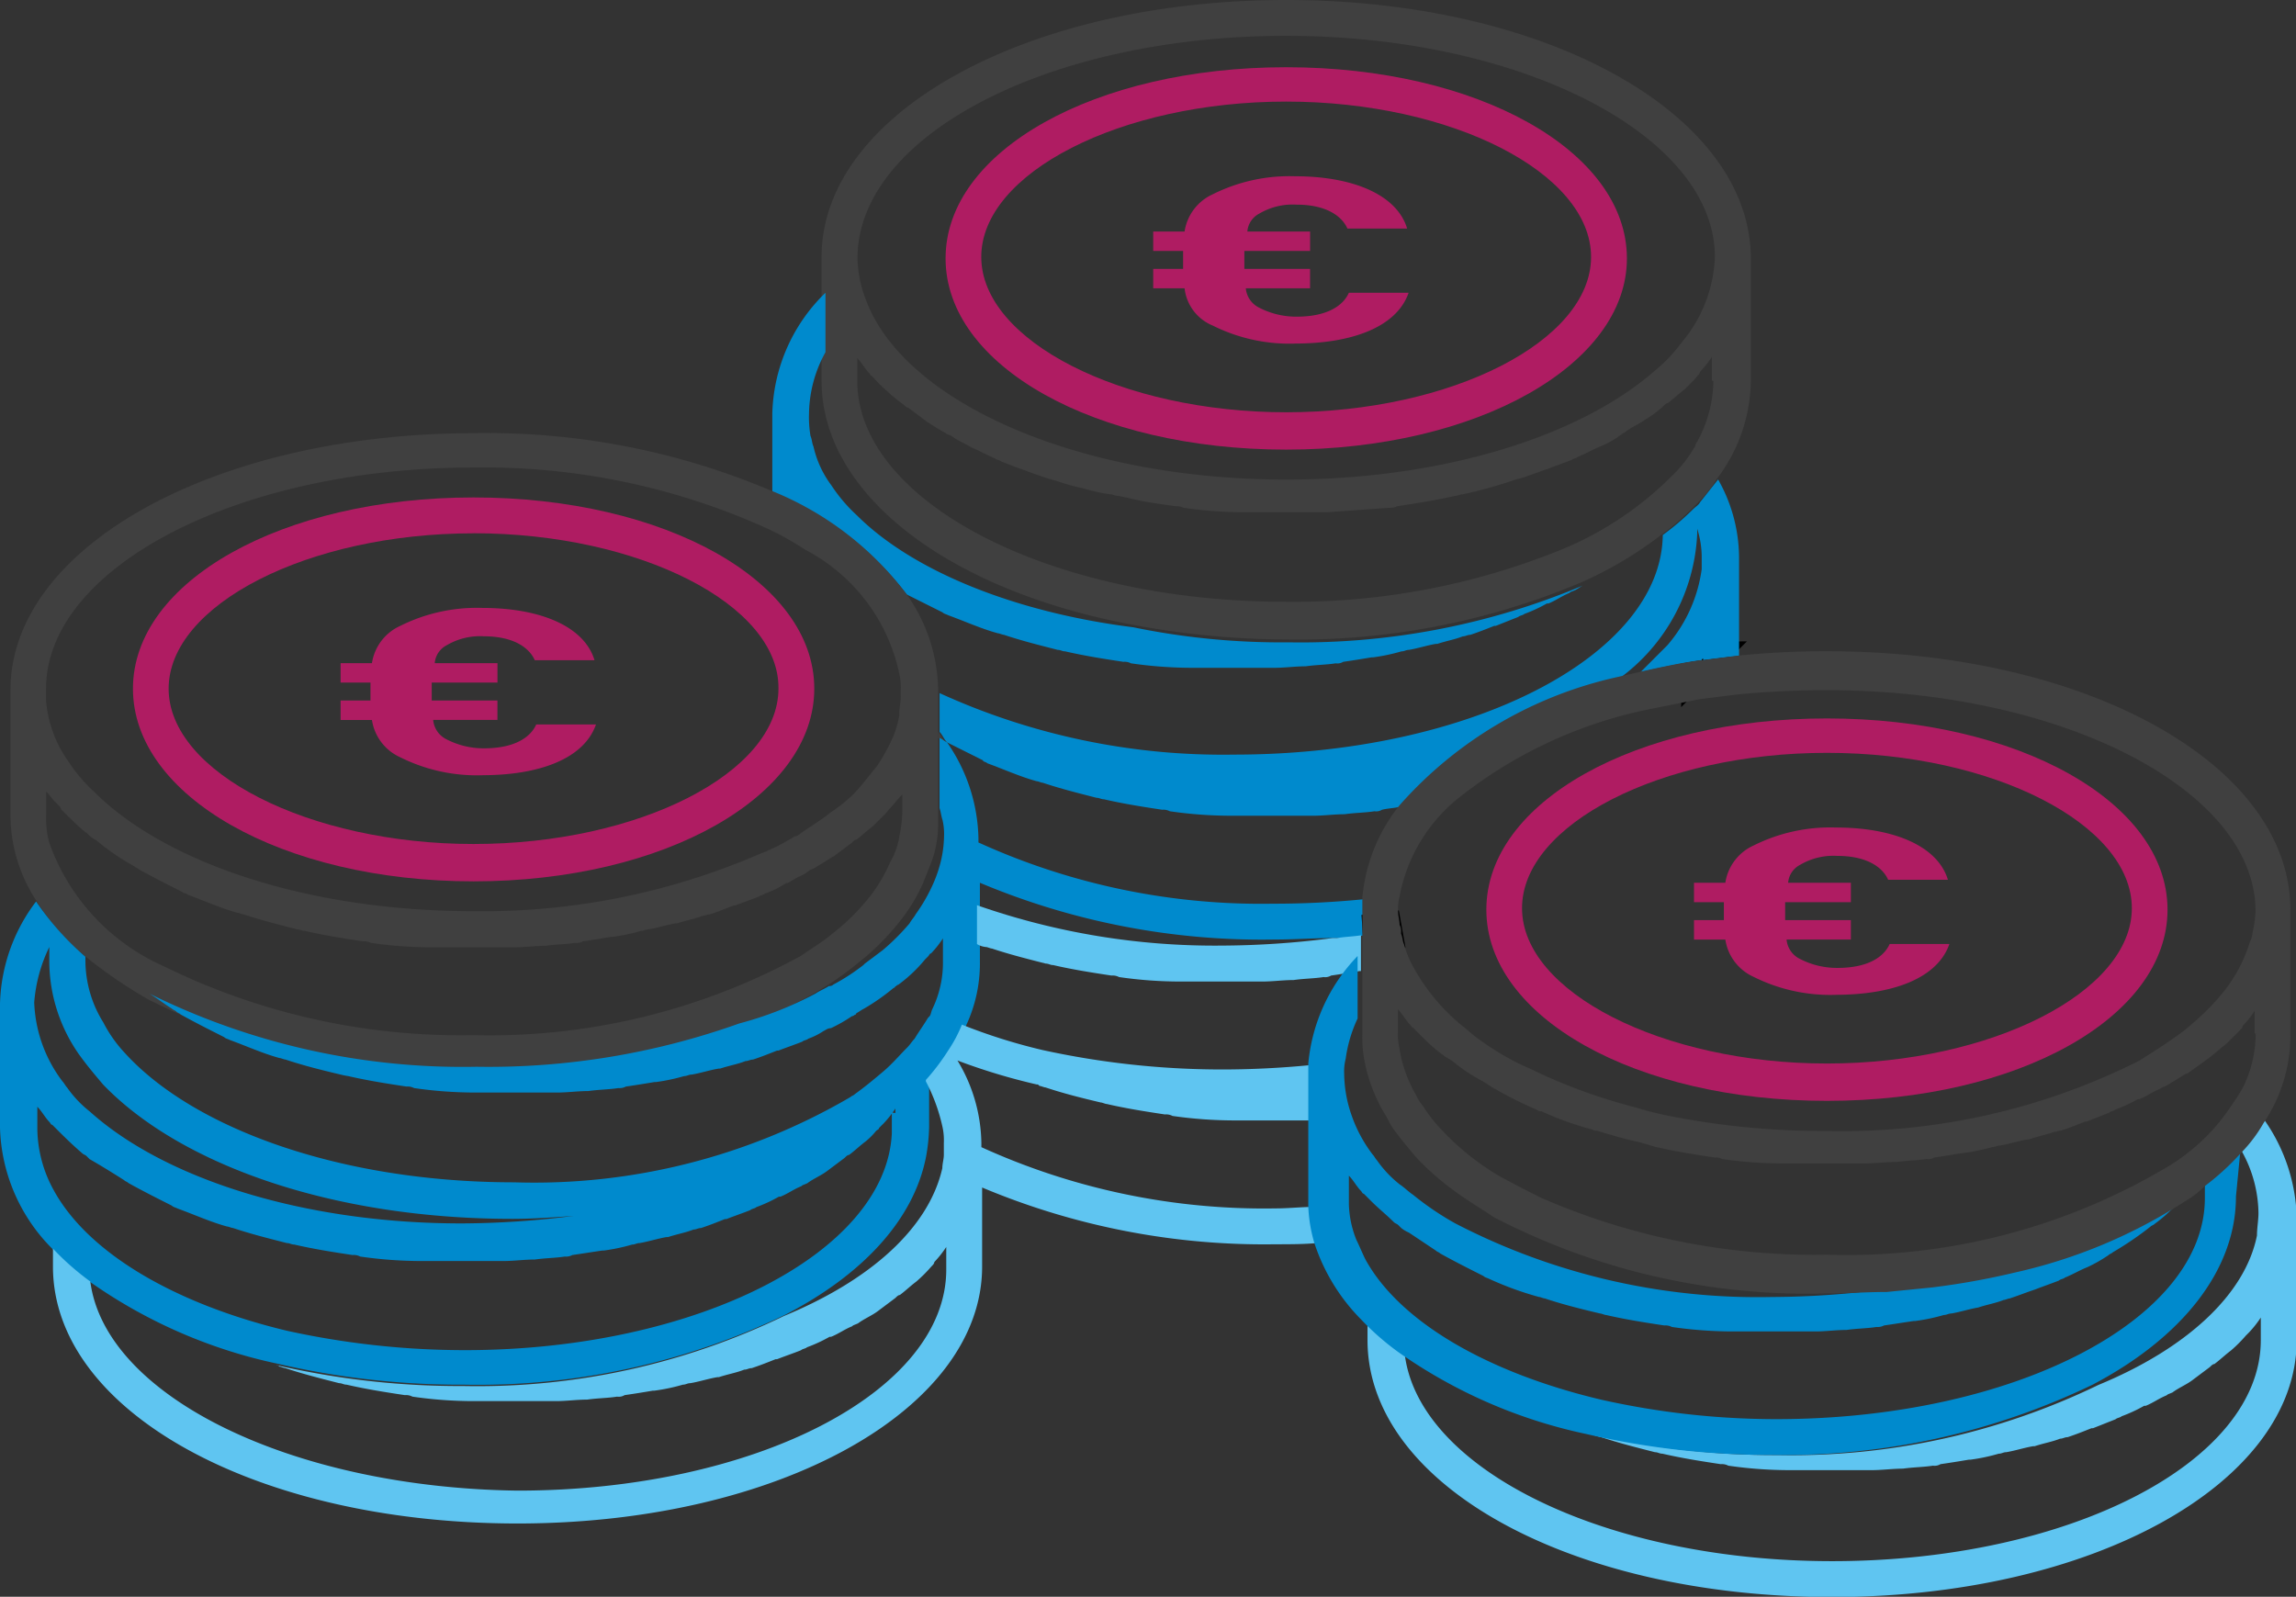 <svg xmlns="http://www.w3.org/2000/svg" viewBox="-2305 -15517 60.995 42.422">
  <rect x="-2305" y="-15517" width="60.995" height="42.422" fill="#333333" stroke="none"/>
  <defs>
    <style>
      .cls-1 {
        fill: #af1c62;
      }

      .cls-2 {
        fill: #404040;
      }

      .cls-3 {
        fill: #fff;
        stroke: #000;
        stroke-miterlimit: 10;
      }

      .cls-4 {
        fill: #008acd;
      }

      .cls-5 {
        fill: #5fc5f1;
      }
    </style>
  </defs>
  <g id="Groupe_1765" data-name="Groupe 1765" transform="translate(-2305 -15517)">
    <path id="Tracé_357" data-name="Tracé 357" class="cls-1" d="M72.348,14.659c-5.08,0-9.048-2.222-9.048-5.08S67.268,4.5,72.348,4.5,81.4,6.722,81.4,9.58C81.4,12.4,77.428,14.659,72.348,14.659Zm0-9.246c-4.4,0-8.1,1.9-8.1,4.127s3.73,4.127,8.1,4.127c4.4,0,8.1-1.9,8.1-4.127S76.753,5.413,72.348,5.413Z" transform="translate(-38.18 -2.714)"/>
    <path id="Tracé_358" data-name="Tracé 358" class="cls-1" d="M80.97,16.245a4.552,4.552,0,0,1-2.183-.476,1.218,1.218,0,0,1-.754-.992H77.2V14.26h.794v-.476H77.2v-.516h.833a1.3,1.3,0,0,1,.754-.992A4.552,4.552,0,0,1,80.97,11.8c1.508,0,2.7.476,2.976,1.389H82.359c-.159-.357-.6-.635-1.349-.635a1.745,1.745,0,0,0-.992.238.588.588,0,0,0-.317.476h1.667v.516H79.621v.476h1.746v.516H79.66a.634.634,0,0,0,.357.516,2.141,2.141,0,0,0,.992.238c.794,0,1.23-.278,1.389-.635h1.587c-.317.913-1.508,1.349-3.016,1.349" transform="translate(-46.564 -7.117)"/>
    <g id="Groupe_764" data-name="Groupe 764" transform="translate(21.826)">
      <g id="Groupe_763" data-name="Groupe 763">
        <path id="Tracé_359" data-name="Tracé 359" class="cls-2" d="M67.342,0C60.437,0,55,3.016,55,6.826v3.294c0,3.016,3.373,5.556,8.215,6.469a22.41,22.41,0,0,0,4.127.4,19.33,19.33,0,0,0,7.818-1.508,10.187,10.187,0,0,0,2.143-1.27,6.475,6.475,0,0,0,.794-.675l.2-.2a3.129,3.129,0,0,0,.476-.6,4.375,4.375,0,0,0,.913-2.619V6.826C79.644,3.016,74.247,0,67.342,0Zm11.35,10.119a3.447,3.447,0,0,1-.437,1.627c-.04.04-.04.119-.079.159a3.557,3.557,0,0,1-.6.754,8.991,8.991,0,0,1-2.818,1.9,18.872,18.872,0,0,1-7.421,1.429c-6.27,0-11.389-2.659-11.389-5.873v-.6c.119.119.2.278.317.4.04.04.04.079.079.079a3.741,3.741,0,0,0,.4.4h0a4.217,4.217,0,0,0,.437.357c.04.04.079.079.119.079l.476.357h0a5.873,5.873,0,0,0,.516.317c.04.04.079.04.159.079.159.119.357.2.556.317h0c.2.079.4.2.6.278.04.04.119.04.159.079.2.079.4.159.635.238h0c.2.079.437.159.675.238.04,0,.119.04.159.04a4.8,4.8,0,0,0,.714.2h0a4.614,4.614,0,0,0,.714.159c.079,0,.119.04.2.04.238.04.516.119.754.159h0c.238.04.516.079.794.119a.358.358,0,0,1,.2.04,11.364,11.364,0,0,0,1.667.119h2.143l1.667-.119a.358.358,0,0,0,.2-.04c.516-.079,1.032-.159,1.548-.278.079,0,.119-.04.2-.04a12.318,12.318,0,0,0,1.429-.4c.04,0,.119-.04.159-.04.238-.079.437-.159.675-.238h0c.2-.079.437-.159.635-.238.04-.04.119-.04.159-.079.2-.079.4-.2.6-.278h0a2.53,2.53,0,0,0,.556-.317c.04-.04.079-.04.119-.079.159-.119.357-.2.516-.317h0a3.029,3.029,0,0,0,.437-.317l.04-.04c.04-.04.079-.079.119-.079.159-.119.278-.238.437-.357h0l.278-.278L78.255,10c.04-.04.079-.079.079-.119a2.78,2.78,0,0,0,.317-.4h0v.635Zm-.833-1.032a4.249,4.249,0,0,1-.714.754c-1.984,1.746-5.635,2.9-9.8,2.9-5.6,0-10.239-2.1-11.191-4.841a3.169,3.169,0,0,1-.2-1.032v-.04C55.992,3.572,61.072.952,67.342.952S78.731,3.611,78.731,6.826A3.74,3.74,0,0,1,77.858,9.088Z" transform="translate(-55)"/>
      </g>
    </g>
    <path id="Tracé_360" data-name="Tracé 360" class="cls-3" d="M62.1,72.3Z" transform="translate(-37.456 -43.608)"/>
    <path id="Tracé_361" data-name="Tracé 361" class="cls-1" d="M17.948,43.5c-5.08,0-9.048-2.262-9.048-5.119s3.968-5.08,9.048-5.08S27,35.522,27,38.38,23.028,43.5,17.948,43.5Zm0-9.246c-4.4,0-8.1,1.9-8.1,4.127s3.73,4.127,8.1,4.127c4.4,0,8.1-1.9,8.1-4.127C26.083,36.157,22.353,34.252,17.948,34.252Z" transform="translate(-5.368 -20.085)"/>
    <path id="Tracé_362" data-name="Tracé 362" class="cls-1" d="M26.57,45.145a4.552,4.552,0,0,1-2.183-.476,1.3,1.3,0,0,1-.754-.992H22.8V43.16h.794v-.476H22.8v-.516h.833a1.3,1.3,0,0,1,.754-.992A4.552,4.552,0,0,1,26.57,40.7c1.508,0,2.7.476,2.976,1.389H27.959c-.159-.357-.6-.635-1.349-.635a1.745,1.745,0,0,0-.992.238.588.588,0,0,0-.317.476h1.667v.516H25.221v.476h1.746v.516H25.26a.634.634,0,0,0,.357.516,2.141,2.141,0,0,0,.992.238c.794,0,1.23-.278,1.389-.635h1.587c-.317.913-1.508,1.349-3.016,1.349" transform="translate(-13.752 -24.549)"/>
    <path id="Tracé_363" data-name="Tracé 363" class="cls-2" d="M60.373,52.9h0c-.04.04,0,.04,0,.079Z" transform="translate(-36.404 -31.907)"/>
    <path id="Tracé_364" data-name="Tracé 364" class="cls-4" d="M55.272,27.616l.952.476c.04.04.079.04.159.079.437.159.873.357,1.31.476.04,0,.119.04.159.04.476.159.952.278,1.429.4.079,0,.119.04.2.04.516.119,1.032.2,1.548.278a.358.358,0,0,1,.2.04,11.364,11.364,0,0,0,1.667.119h2.143c.278,0,.556-.04.833-.04h0c.278-.04.556-.04.794-.079a.3.3,0,0,0,.2-.04c.278-.04.516-.079.754-.119h.04a5.1,5.1,0,0,0,.754-.159c.079,0,.119-.04.2-.04.238-.04.476-.119.714-.159h.04c.238-.079.476-.119.675-.2.079,0,.119-.04.2-.04.238-.079.437-.159.635-.238h.04l.6-.238c.04-.04.119-.04.159-.079a4,4,0,0,0,.6-.278h.04c.2-.079.357-.2.556-.278.04-.04.079-.04.159-.079s.119-.079.2-.119a19.33,19.33,0,0,1-7.818,1.508,19.428,19.428,0,0,1-4.127-.4c-3.175-.4-5.873-1.508-7.342-2.976a4.212,4.212,0,0,1-.675-.794,2.707,2.707,0,0,1-.476-1.032c-.04-.079-.04-.2-.079-.278a3,3,0,0,1-.04-.6,3.447,3.447,0,0,1,.437-1.627V19.6A4.625,4.625,0,0,0,51.7,22.814v2.1A8.375,8.375,0,0,1,55.272,27.616Z" transform="translate(-31.183 -11.822)"/>
    <path id="Tracé_365" data-name="Tracé 365" class="cls-2" d="M62.8,49v.159c.079.04.119.079.2.119C62.919,49.2,62.879,49.079,62.8,49Z" transform="translate(-37.878 -29.555)"/>
    <path id="Tracé_366" data-name="Tracé 366" class="cls-2" d="M89.319,62.7H89.2C89.24,62.74,89.279,62.7,89.319,62.7Z" transform="translate(-53.802 -37.818)"/>
    <path id="Tracé_367" data-name="Tracé 367" class="cls-2" d="M24.511,33.286a8.422,8.422,0,0,0-3.651-2.778A19.33,19.33,0,0,0,13.042,29C6.137,29,.7,32.016.7,35.826v3.294a4.166,4.166,0,0,0,.714,2.341,6.345,6.345,0,0,0,1.31,1.468A12.959,12.959,0,0,0,4.351,44.04a18.276,18.276,0,0,0,8.691,1.945,20.762,20.762,0,0,0,6.984-1.151,15.809,15.809,0,0,0,2.024-.952,8.392,8.392,0,0,0,1.151-.794,6.584,6.584,0,0,0,1.27-1.31,4.465,4.465,0,0,0,.476-.833l.238-.6a2.959,2.959,0,0,0,.159-1.032V35.786A4.49,4.49,0,0,0,24.511,33.286ZM13,29.913A18.241,18.241,0,0,1,20.82,31.54a7.988,7.988,0,0,1,.992.556,4.842,4.842,0,0,1,2.5,3.294,1.628,1.628,0,0,1,.04.437v.159c0,.159-.04.317-.04.437V36.5a2.923,2.923,0,0,1-.159.556,5.084,5.084,0,0,1-.437.794c-.2.238-.4.516-.635.754a3.9,3.9,0,0,1-.6.476c-.238.2-.516.357-.794.556a.3.3,0,0,1-.159.079,5.329,5.329,0,0,1-.952.476A18.522,18.522,0,0,1,13,41.7c-4.365,0-8.175-1.27-10.08-3.175a4.212,4.212,0,0,1-.675-.794,3.265,3.265,0,0,1-.6-1.627v-.317C1.652,32.572,6.732,29.913,13,29.913ZM24.392,39.08a3.473,3.473,0,0,1-.079.635,1.954,1.954,0,0,1-.238.675,4.465,4.465,0,0,1-.476.833,5.884,5.884,0,0,1-1.111,1.111c-.238.2-.516.357-.794.556A17.238,17.238,0,0,1,13,44.993a17.834,17.834,0,0,1-8.215-1.825,5.651,5.651,0,0,1-3.056-3.294,2.442,2.442,0,0,1-.079-.754v-.6c.079.079.159.2.238.278l.119.119a.139.139,0,0,1,.04.079c.2.2.4.4.635.6.079.04.119.119.2.159.04.04.079.04.119.079a6.206,6.206,0,0,0,.992.675c.04.04.079.04.119.079.357.2.754.4,1.151.6.04.04.119.04.159.079.437.159.873.357,1.31.476.04,0,.119.04.159.04.476.159.952.278,1.429.4.079,0,.119.04.2.04.516.119,1.032.2,1.548.278a.358.358,0,0,1,.2.04,11.364,11.364,0,0,0,1.667.119h2.143c.278,0,.556-.04.833-.04h0c.278-.04.556-.04.794-.079a.3.3,0,0,0,.2-.04c.278-.04.516-.079.754-.119h.04a5.1,5.1,0,0,0,.754-.159c.079,0,.119-.04.2-.04.238-.04.476-.119.714-.159h.04c.238-.079.476-.119.675-.2.079,0,.119-.04.2-.04.238-.079.437-.159.635-.238h.04c.2-.079.437-.159.635-.238.04-.04.119-.04.159-.079h0a2.424,2.424,0,0,0,.556-.278h.04c.079-.04.2-.119.278-.159a1,1,0,0,0,.278-.159c.04-.04.079-.04.159-.079.119-.079.2-.119.317-.2.079-.04.119-.079.2-.119h0l.476-.357c.04-.04.079-.079.119-.079h0c.159-.119.278-.238.437-.357h0l.119-.119.238-.238L24.034,39c.119-.119.2-.238.317-.357l.04-.04h0v.476Z" transform="translate(-0.422 -17.492)"/>
    <path id="Tracé_368" data-name="Tracé 368" class="cls-1" d="M108.548,58.259c-5.08,0-9.048-2.222-9.048-5.08s3.968-5.08,9.048-5.08,9.048,2.222,9.048,5.08S113.628,58.259,108.548,58.259Zm0-9.246c-4.4,0-8.1,1.9-8.1,4.127s3.73,4.127,8.1,4.127,8.1-1.9,8.1-4.127S112.953,49.013,108.548,49.013Z" transform="translate(-60.014 -29.012)"/>
    <path id="Tracé_369" data-name="Tracé 369" class="cls-5" d="M115.35,75a5.916,5.916,0,0,1-.6.794v.04a3.447,3.447,0,0,1,.437,1.627c0,.2-.04.4-.04.6-.317,1.587-1.9,3.016-4.207,3.968a18.712,18.712,0,0,1-8.532,1.865,21.219,21.219,0,0,1-4.921-.556c.04,0,.04,0,.079.04.04,0,.119.04.159.04.476.159.952.278,1.429.4.079,0,.119.04.2.04.516.119,1.032.2,1.548.278a.358.358,0,0,1,.2.04,11.365,11.365,0,0,0,1.667.119h2.143c.278,0,.556-.04.833-.04h0c.278-.04.556-.04.794-.079a.3.3,0,0,0,.2-.04c.278-.04.516-.079.754-.119h.04a5.1,5.1,0,0,0,.754-.159c.079,0,.119-.04.2-.04.238-.04.476-.119.714-.159h.04c.238-.079.476-.119.675-.2.079,0,.119-.04.2-.04.238-.079.437-.159.635-.238h.04l.6-.238c.04-.04.119-.04.159-.079a4.005,4.005,0,0,0,.6-.278h.04c.2-.079.357-.2.556-.278.04-.04.079-.04.159-.079.159-.119.357-.2.516-.317h0l.476-.357c.04-.04.079-.079.119-.079.159-.119.278-.238.437-.357h0a3.74,3.74,0,0,0,.4-.4l.079-.079a2.78,2.78,0,0,0,.317-.4v.6c0,3.254-5.119,5.873-11.389,5.873-5.992,0-10.953-2.421-11.35-5.476a7.092,7.092,0,0,1-.992-.873v.476c0,3.849,5.4,6.826,12.342,6.826,6.905,0,12.342-3.016,12.342-6.826V77.54A4.726,4.726,0,0,0,115.35,75Z" transform="translate(-55.189 -45.237)"/>
    <path id="Tracé_370" data-name="Tracé 370" class="cls-3" d="M113.84,44.2h0l-.04.04c0-.04,0-.04.04-.04Z" transform="translate(-68.639 -26.66)"/>
    <path id="Tracé_371" data-name="Tracé 371" class="cls-4" d="M36.232,53.686a24.12,24.12,0,0,1-2.421.119,18.11,18.11,0,0,1-7.818-1.627v-.119h0a4.615,4.615,0,0,0-.833-2.54c-.079-.04-.119-.079-.2-.119v1.865c.04.119.04.2.079.317a1.628,1.628,0,0,1,.04.437h0a3.084,3.084,0,0,1-.079.635,3.492,3.492,0,0,1-.2.6,4.465,4.465,0,0,1-.476.833c-.04.079-.119.159-.159.238a6.061,6.061,0,0,1-.714.714l-.476.357-.04.04a5.451,5.451,0,0,1-.794.516.146.146,0,0,1-.119.04c-.119.079-.238.119-.357.2a9.353,9.353,0,0,1-2.024.794,19.818,19.818,0,0,1-6.984,1.151,18.757,18.757,0,0,1-8.691-1.945c.2.119.4.278.6.4.04.04.079.04.119.079s.079.04.119.079c.357.2.754.4,1.151.6.04.04.079.04.159.079.437.159.873.357,1.31.476.04,0,.119.04.159.04.476.159.952.278,1.468.4a1.719,1.719,0,0,0,.2.04c.516.119,1.032.2,1.548.278a.358.358,0,0,1,.2.04,11.364,11.364,0,0,0,1.667.119H14.8c.278,0,.556-.04.833-.04h0c.278-.04.556-.04.794-.079a.358.358,0,0,0,.2-.04c.278-.04.516-.079.754-.119h.04a5.1,5.1,0,0,0,.754-.159c.079,0,.119-.04.2-.04.238-.04.476-.119.714-.159h.04c.238-.079.476-.119.675-.2.079,0,.119-.04.2-.04.238-.079.437-.159.635-.238h.04c.2-.079.437-.159.635-.238.04-.04.119-.04.159-.079a1.853,1.853,0,0,0,.4-.2c.079-.04.119-.079.2-.079h0a3.965,3.965,0,0,0,.556-.317.139.139,0,0,0,.079-.04.039.039,0,0,0,.04-.04c.079-.04.119-.079.2-.119h0a5.671,5.671,0,0,0,.794-.556.039.039,0,0,0,.04-.04h0c.04,0,.04-.04.079-.04a3.874,3.874,0,0,0,.714-.675l.079-.079c.04-.04.04-.079.079-.079a2.781,2.781,0,0,0,.317-.4v.6a2.822,2.822,0,0,1-.278,1.27c-.04.079-.04.159-.079.2l-.04.04c-.119.2-.238.357-.357.556-.079.079-.119.159-.2.238-.2.2-.4.437-.635.635s-.476.4-.754.6c-.04.04-.079.04-.119.079a16.664,16.664,0,0,1-8.929,2.262c-4.6,0-8.532-1.429-10.358-3.453a3.58,3.58,0,0,1-.556-.794,3.124,3.124,0,0,1-.476-1.667v-.079a7.562,7.562,0,0,1-1.31-1.468A4.675,4.675,0,0,0,0,56.464v3.294a4.727,4.727,0,0,0,1.389,3.214,7.093,7.093,0,0,0,.992.873,13.519,13.519,0,0,0,5,2.183,21.57,21.57,0,0,0,4.961.556,18.834,18.834,0,0,0,8.532-1.865c2.064-1.071,3.413-2.54,3.73-4.207a4.885,4.885,0,0,0,.079-.794v-1.23h0a7.245,7.245,0,0,0,.516-.635c.04-.04.079-.119.119-.159a2.778,2.778,0,0,0,.357-.675,3.882,3.882,0,0,0,.357-1.627V53.249a19.33,19.33,0,0,0,7.818,1.508c.556,0,1.071-.04,1.627-.04H35.6a3.91,3.91,0,0,0,.675-.079v-.675A.367.367,0,0,1,36.232,53.686ZM1.31,54.956v.4a4.321,4.321,0,0,0,.794,2.46c.2.278.4.516.635.794C4.8,60.75,8.85,62.178,13.612,62.178c.556,0,1.111-.04,1.627-.079a23.924,23.924,0,0,1-2.976.2c-4.207,0-7.9-1.191-9.881-2.976a2.984,2.984,0,0,1-.6-.635c-.04-.04-.079-.119-.119-.159a3.685,3.685,0,0,1-.754-2.1A4.059,4.059,0,0,1,1.31,54.956Zm22.382,4.4v.556c-.159,3.175-5.2,5.754-11.35,5.754a22.073,22.073,0,0,1-4.722-.516c-2.976-.714-5.278-2.064-6.191-3.73A3.447,3.447,0,0,1,.992,59.8v-.6c.119.119.2.278.317.4.04.04.04.079.079.079l.04.04c.238.238.476.476.754.714.04.04.079.04.119.079l.079.079c.278.159.6.357.913.556.04.04.079.04.119.079.357.2.754.4,1.151.6.04.04.079.04.159.079.437.159.873.357,1.31.476.04,0,.119.04.159.04.476.159.952.278,1.429.4.079,0,.119.04.2.04.516.119,1.032.2,1.548.278a.358.358,0,0,1,.2.04,11.364,11.364,0,0,0,1.667.119h2.143c.278,0,.556-.04.833-.04h0c.278-.04.556-.04.794-.079a.358.358,0,0,0,.2-.04c.278-.04.516-.079.794-.119h.04a5.1,5.1,0,0,0,.754-.159c.079,0,.119-.04.2-.04.238-.04.476-.119.714-.159h.04c.238-.079.476-.119.675-.2.079,0,.119-.04.2-.04.238-.079.437-.159.635-.238h.04c.2-.079.437-.159.635-.238.04-.04.119-.04.159-.079a4,4,0,0,0,.6-.278h.04c.2-.079.357-.2.556-.278.04-.04.079-.04.159-.079.159-.119.357-.2.516-.317h0l.476-.357c.04-.04.079-.079.119-.079.159-.119.278-.238.437-.357h0a1.833,1.833,0,0,0,.278-.278c.04-.04.079-.04.079-.079l.079-.079.04-.04a2.78,2.78,0,0,0,.317-.4h0v.119Z" transform="translate(0 -29.796)"/>
    <path id="Tracé_372" data-name="Tracé 372" class="cls-4" d="M64.17,39.64c.437.159.873.357,1.31.476.04,0,.119.04.159.04.476.159.952.278,1.429.4.079,0,.119.04.2.04.516.119,1.032.2,1.548.278a.358.358,0,0,1,.2.04,11.364,11.364,0,0,0,1.667.119h2.143c.278,0,.556-.04.833-.04h0c.278-.04.556-.04.794-.079a.3.3,0,0,0,.2-.04c.159-.04.317-.04.476-.079a10.847,10.847,0,0,1,5.834-3.413,5.043,5.043,0,0,0,2.064-3.849V33.41a2.492,2.492,0,0,1,.119.754v.317a3.892,3.892,0,0,1-.913,2.024l-.714.714h0c.516-.119,1.071-.238,1.627-.317a.039.039,0,0,1,.04-.04h0v.04l.952-.119V34.164a4.233,4.233,0,0,0-.556-2.064l-.476.6c-.04.079-.119.119-.2.2a7.033,7.033,0,0,1-.794.675c-.04,3.214-5.119,5.834-11.389,5.834A18.11,18.11,0,0,1,62.9,37.775v1.032c.079.079.119.2.2.278l.952.476C64.051,39.6,64.13,39.6,64.17,39.64Z" transform="translate(-37.939 -19.361)"/>
    <path id="Tracé_373" data-name="Tracé 373" class="cls-5" d="M75.639,61.394h0c-.238.04-.437.04-.675.079h-.119a23.28,23.28,0,0,1-2.937.2A19.11,19.11,0,0,1,65.4,60.6v1.032a.564.564,0,0,0,.238.079c.04,0,.119.04.159.04.476.159.952.278,1.429.4.079,0,.119.04.2.04.516.119,1.032.2,1.548.278a.358.358,0,0,1,.2.04,11.364,11.364,0,0,0,1.667.119H72.98c.278,0,.556-.04.833-.04h0c.278-.04.556-.04.794-.079a.3.3,0,0,0,.2-.04c.278-.04.516-.079.754-.119h.04v-.952Z" transform="translate(-39.446 -36.551)"/>
    <path id="Tracé_374" data-name="Tracé 374" class="cls-3" d="M129.4,85.4a19.972,19.972,0,0,0,2.222-.4C130.908,85.159,130.154,85.278,129.4,85.4Z" transform="translate(-78.049 -51.269)"/>
    <path id="Tracé_375" data-name="Tracé 375" class="cls-5" d="M36,73.481a18.11,18.11,0,0,1-7.818-1.627v-.119a4.347,4.347,0,0,0-.635-2.183,16.277,16.277,0,0,0,2.1.635c.04,0,.04,0,.079.04.04,0,.119.04.159.04.476.159.952.278,1.468.4.04,0,.119.04.159.04.516.119,1.032.2,1.548.278a.358.358,0,0,1,.2.04,11.772,11.772,0,0,0,1.667.119h2.024V69.671a24.12,24.12,0,0,1-2.421.119,22.361,22.361,0,0,1-4.722-.516,15.1,15.1,0,0,1-2.143-.675,3.63,3.63,0,0,1-.357.675,5.915,5.915,0,0,1-.6.794v.04a4.813,4.813,0,0,1,.437,1.191,1.628,1.628,0,0,1,.04.437v.317c0,.119-.04.238-.04.357-.357,1.587-1.9,2.976-4.207,3.929A18.712,18.712,0,0,1,14.413,78.2a21.57,21.57,0,0,1-4.961-.556c.04,0,.04,0,.079.04.04,0,.119.04.159.04.476.159.952.278,1.429.4.079,0,.119.04.2.04.516.119,1.032.2,1.548.278a.358.358,0,0,1,.2.04,11.365,11.365,0,0,0,1.667.119h2.143c.278,0,.556-.04.833-.04h0c.278-.04.556-.04.794-.079a.3.3,0,0,0,.2-.04c.278-.04.516-.079.754-.119h.04a5.1,5.1,0,0,0,.754-.159c.079,0,.119-.04.2-.04.238-.04.476-.119.714-.159h.04c.238-.079.476-.119.675-.2.079,0,.119-.04.2-.04.238-.079.437-.159.635-.238h.04c.2-.079.437-.159.635-.238.04-.04.119-.04.159-.079a4.006,4.006,0,0,0,.6-.278h.04c.2-.079.357-.2.556-.278.04-.04.079-.04.159-.079.159-.119.357-.2.516-.317h0l.476-.357c.04-.04.079-.079.119-.079.159-.119.278-.238.437-.357h0a3.741,3.741,0,0,0,.4-.4c.04-.04.079-.079.079-.119a2.78,2.78,0,0,0,.317-.4h0v.6c0,3.254-5.119,5.873-11.389,5.873-5.992-.079-10.953-2.5-11.35-5.556a7.093,7.093,0,0,1-.992-.873v.476c0,3.849,5.4,6.826,12.342,6.826,6.905,0,12.342-3.016,12.342-6.826v-2.1A19.33,19.33,0,0,0,36,74.434c.4,0,.794,0,1.191-.04a3.983,3.983,0,0,1-.159-.952C36.676,73.441,36.359,73.481,36,73.481Z" transform="translate(-2.111 -41.377)"/>
    <path id="Tracé_376" data-name="Tracé 376" class="cls-4" d="M112.363,69.159a6.728,6.728,0,0,1-.952.873v.4c0,3.254-5.119,5.873-11.389,5.873a21.323,21.323,0,0,1-4.643-.516c-3.016-.714-5.357-2.064-6.27-3.73-.079-.159-.159-.357-.238-.516a2.728,2.728,0,0,1-.2-.952v-.754h0c.119.119.2.278.317.4.04.04.04.079.079.079l.04.04.159.159c.2.2.4.357.6.556.04.04.079.04.119.079l.079.079a.868.868,0,0,0,.2.119l.714.476c.04.04.079.04.119.079.357.2.754.4,1.151.6.04.04.079.04.159.079a8.691,8.691,0,0,0,1.31.476c.04,0,.119.04.159.04.476.159.952.278,1.468.4.04,0,.119.04.159.04.516.119,1.032.2,1.548.278a.358.358,0,0,1,.2.04,11.364,11.364,0,0,0,1.667.119h2.143c.278,0,.556-.04.833-.04h0c.278-.04.556-.04.794-.079a.358.358,0,0,0,.2-.04c.278-.04.516-.079.794-.119h.04a5.1,5.1,0,0,0,.754-.159c.079,0,.119-.04.2-.04.238-.04.476-.119.714-.159h0c.238-.079.476-.119.675-.2.04,0,.119-.04.159-.04.238-.079.437-.159.675-.238h0c.2-.079.437-.159.635-.238.04-.04.119-.04.159-.079.2-.079.4-.2.6-.278h0a3.965,3.965,0,0,0,.556-.317c.04-.04.079-.04.119-.079a8.715,8.715,0,0,0,.992-.675c.04-.04.079-.04.119-.079a3.874,3.874,0,0,0,.714-.675,14.388,14.388,0,0,1-4.524,1.9,19.973,19.973,0,0,1-2.222.4l-1.191.119a23.278,23.278,0,0,1-2.937.2A17.456,17.456,0,0,1,91.489,71.1a7.775,7.775,0,0,1-1.111-.754c-.119-.079-.238-.2-.357-.278a2.984,2.984,0,0,1-.6-.635c-.04-.04-.079-.119-.119-.159a3.724,3.724,0,0,1-.556-1.032,3.443,3.443,0,0,1-.2-1.111,1.35,1.35,0,0,1,.04-.4,3.667,3.667,0,0,1,.317-1.071V64a4.731,4.731,0,0,0-1.31,2.857v3.81a3.984,3.984,0,0,0,.159.952,5.16,5.16,0,0,0,1.23,2.024,7.093,7.093,0,0,0,.992.873,13.519,13.519,0,0,0,5,2.183,21.474,21.474,0,0,0,4.921.556,18.834,18.834,0,0,0,8.532-1.865c2.341-1.23,3.81-3.016,3.81-5l.119-1.23Z" transform="translate(-52.837 -38.602)"/>
    <path id="Tracé_377" data-name="Tracé 377" class="cls-3" d="M92.292,62.2c-.317.04-.675.079-.992.119a4.5,4.5,0,0,0,.992-.119Z" transform="translate(-55.068 -37.517)"/>
    <path id="Tracé_378" data-name="Tracé 378" class="cls-2" d="M103.542,43.6a22.765,22.765,0,0,0-2.381.119l-.952.119h-.04c-.556.079-1.111.2-1.627.317-.159.04-.357.079-.516.119a10.847,10.847,0,0,0-5.834,3.413,4.581,4.581,0,0,0-.992,2.46v3.611a3.413,3.413,0,0,0,.04.635A4.343,4.343,0,0,0,91.8,55.9c.079.119.119.238.2.357.2.278.4.516.635.794a7.093,7.093,0,0,0,.992.873c.317.238.714.476,1.071.714a18.073,18.073,0,0,0,8.81,2.024c.556,0,1.111-.04,1.627-.04l1.191-.119a19.973,19.973,0,0,0,2.222-.4,13.884,13.884,0,0,0,4.524-1.9,2.547,2.547,0,0,0,.516-.4,6.727,6.727,0,0,0,.952-.873h0a3.773,3.773,0,0,0,.6-.794,4.166,4.166,0,0,0,.714-2.341V50.505C115.884,46.616,110.447,43.6,103.542,43.6Zm11.389,10.159a3.207,3.207,0,0,1-.357,1.468,8.641,8.641,0,0,1-.6.873,5.338,5.338,0,0,1-1.508,1.27,16.664,16.664,0,0,1-8.929,2.262,18.158,18.158,0,0,1-7.58-1.508c-.4-.2-.794-.4-1.151-.6a6.858,6.858,0,0,1-1.627-1.349,3.724,3.724,0,0,1-.357-.476,1.392,1.392,0,0,1-.2-.317,3.518,3.518,0,0,1-.437-1.23,1.628,1.628,0,0,1-.04-.437v-.6c.119.119.2.278.317.4.04.04.04.079.079.079l.357.357a4.2,4.2,0,0,0,.476.4c.04.04.079.04.119.079.04,0,.04.04.079.04a4.351,4.351,0,0,0,.833.556c.04.04.079.04.119.079s.079.04.119.079c.04,0,.04.04.079.04a9.674,9.674,0,0,0,1.111.556.146.146,0,0,0,.119.04,8.69,8.69,0,0,0,1.31.476c.04,0,.079.04.119.04h.04c.4.119.794.238,1.191.317.079.04.159.04.238.079.04,0,.119.04.159.04.516.119,1.032.2,1.548.278a.358.358,0,0,1,.2.04,11.772,11.772,0,0,0,1.667.119h2.1c.278,0,.556-.04.833-.04h.04c.278-.04.516-.04.794-.079a.3.3,0,0,0,.2-.04c.278-.04.516-.079.754-.119h.04a6.447,6.447,0,0,0,.754-.159c.079,0,.119-.04.2-.04.238-.04.476-.119.714-.159h.04c.238-.079.437-.119.675-.2.079,0,.119-.04.2-.04.238-.079.437-.159.635-.238h.04l.6-.238c.04-.04.119-.04.159-.079a4.005,4.005,0,0,0,.6-.278h.04c.2-.079.357-.2.556-.278.04-.04.079-.04.159-.079s.119-.079.2-.119c.119-.079.2-.119.317-.2h.04c.159-.119.556-.4.6-.437.159-.119.278-.238.437-.357h0l.278-.278.079-.079c.04-.04.079-.079.079-.119a2.78,2.78,0,0,0,.317-.4h0v.6Zm-.079-2.7a.736.736,0,0,1-.079.278,3.952,3.952,0,0,1-.794,1.429,6.061,6.061,0,0,1-.714.714,4.492,4.492,0,0,1-.516.4c-.278.2-.6.4-.913.6a17.557,17.557,0,0,1-8.294,1.865,21.086,21.086,0,0,1-3.968-.357,9.761,9.761,0,0,1-1.151-.278,14.968,14.968,0,0,1-2.46-.873c-.238-.119-.437-.2-.675-.317a6.989,6.989,0,0,1-.913-.556,3.471,3.471,0,0,1-.4-.317,5.29,5.29,0,0,1-1.508-1.825h0a3.014,3.014,0,0,1-.159-.437c-.04-.079-.04-.2-.079-.278v-.04a.358.358,0,0,0-.04-.2c0-.119-.04-.238-.04-.357a1.35,1.35,0,0,1,.04-.4,4.387,4.387,0,0,1,1.627-2.659,11.98,11.98,0,0,1,5.159-2.341l1.191-.238.952-.119a24.12,24.12,0,0,1,2.421-.119c6.27,0,11.389,2.659,11.389,5.873A3.113,3.113,0,0,1,114.852,51.061Z" transform="translate(-55.008 -26.298)"/>
    <path id="Tracé_379" data-name="Tracé 379" class="cls-1" d="M117.17,59.845a4.552,4.552,0,0,1-2.183-.476,1.3,1.3,0,0,1-.754-.992H113.4V57.86h.794v-.476H113.4v-.516h.833a1.3,1.3,0,0,1,.754-.992,4.552,4.552,0,0,1,2.183-.476c1.508,0,2.7.476,2.976,1.389h-1.587c-.159-.357-.6-.635-1.349-.635a1.745,1.745,0,0,0-.992.238.588.588,0,0,0-.317.476h1.667v.516h-1.746v.476h1.746v.516H115.86a.634.634,0,0,0,.357.516,2.141,2.141,0,0,0,.992.238c.794,0,1.23-.278,1.389-.635h1.587c-.317.913-1.508,1.349-3.016,1.349" transform="translate(-68.398 -33.415)"/>
  </g>
</svg>
